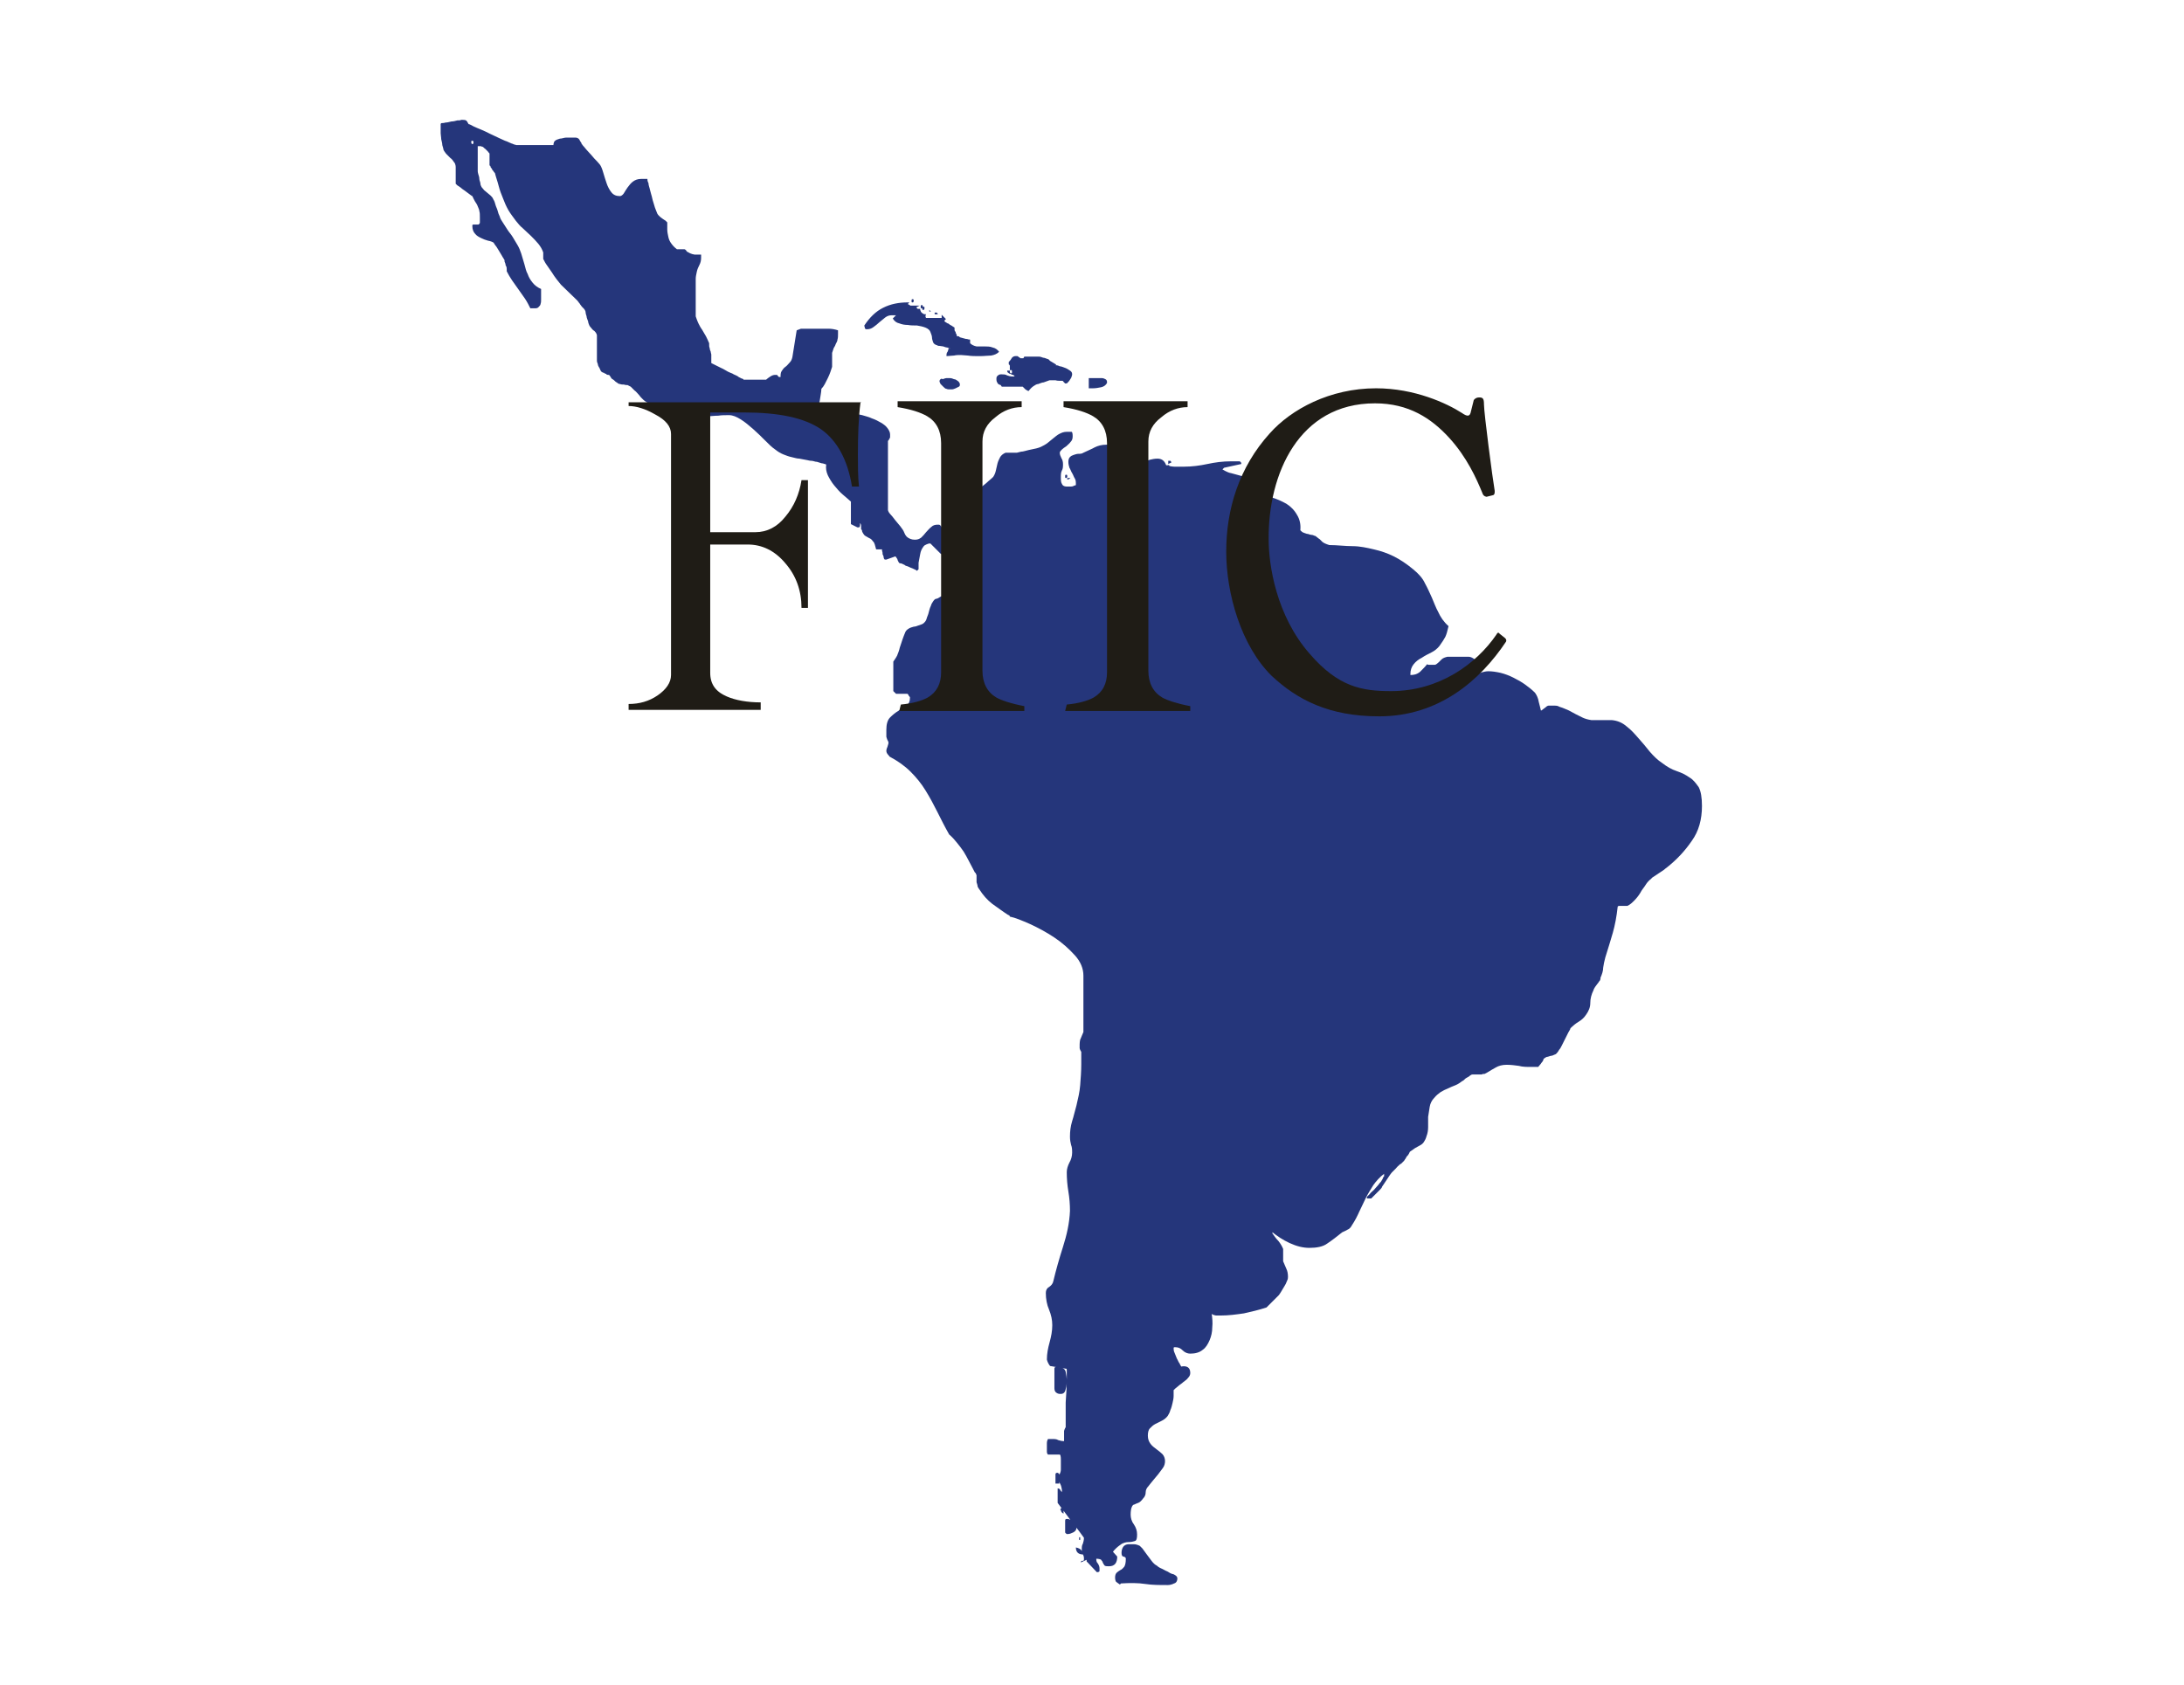 <svg width="105" height="81" viewBox="0 0 105 81" fill="none" xmlns="http://www.w3.org/2000/svg">
<g clip-path="url(#clip0_592_5475)">
<mask id="mask0_592_5475" style="mask-type:luminance" maskUnits="userSpaceOnUse" x="0" y="0" width="105" height="81">
<path d="M104.104 0.11H0.586V80.11H104.104V0.11Z" fill="white"/>
</mask>
<g mask="url(#mask0_592_5475)">
<path d="M51.958 75.127C51.958 75.127 51.984 75.024 52.035 75.05C52.087 75.05 52.113 75.05 52.113 74.972C52.113 74.895 52.113 74.818 52.061 74.74C52.035 74.663 52.009 74.585 52.009 74.508C52.009 74.405 52.009 74.301 52.061 74.224C52.087 74.146 52.113 74.043 52.113 73.94C52.113 73.94 52.035 73.837 51.906 73.656C51.777 73.475 51.622 73.295 51.467 73.088C51.312 72.882 51.106 72.598 50.848 72.262V71.565C50.848 71.565 50.951 71.565 50.977 71.642C51.003 71.72 51.054 71.72 51.054 71.746V71.642C51.054 71.642 51.028 71.436 50.977 71.358C50.925 71.281 50.899 71.178 50.899 71.075C50.899 70.997 50.899 70.92 50.951 70.868C50.977 70.816 51.003 70.739 51.003 70.661V70.558C51.003 70.558 51.003 70.326 51.003 70.171C51.003 70.016 50.977 69.939 50.951 69.939H50.383C50.383 69.939 50.331 69.887 50.331 69.81C50.331 69.732 50.331 69.655 50.331 69.603C50.331 69.551 50.331 69.474 50.331 69.397C50.331 69.293 50.357 69.242 50.383 69.19C50.383 69.19 50.435 69.19 50.486 69.19C50.538 69.19 50.564 69.19 50.59 69.19C50.693 69.19 50.796 69.19 50.873 69.242C50.951 69.267 51.054 69.293 51.157 69.293C51.157 69.19 51.157 69.138 51.157 69.087C51.157 69.035 51.157 68.984 51.157 68.932V68.803C51.157 68.803 51.183 68.7 51.235 68.622C51.235 68.183 51.235 67.796 51.235 67.435C51.261 67.073 51.287 66.686 51.287 66.247C51.287 66.195 51.287 66.092 51.287 65.963C51.287 65.963 51.287 65.912 51.287 65.86C51.287 65.808 51.261 65.808 51.235 65.808L50.486 65.679C50.486 65.679 50.383 65.576 50.331 65.369C50.331 65.085 50.383 64.827 50.461 64.543C50.538 64.259 50.59 64.001 50.59 63.717C50.59 63.459 50.538 63.227 50.435 62.969C50.331 62.736 50.28 62.452 50.28 62.168C50.28 62.039 50.331 61.936 50.435 61.884C50.538 61.807 50.615 61.73 50.641 61.6C50.77 61.058 50.925 60.516 51.106 59.948C51.287 59.38 51.416 58.812 51.441 58.219C51.441 57.909 51.416 57.599 51.364 57.289C51.312 56.98 51.287 56.67 51.287 56.36C51.287 56.205 51.338 56.05 51.416 55.895C51.493 55.766 51.545 55.586 51.545 55.431C51.545 55.302 51.545 55.173 51.493 55.044C51.467 54.94 51.441 54.811 51.441 54.656C51.441 54.398 51.467 54.166 51.545 53.908C51.622 53.675 51.674 53.417 51.751 53.159C51.829 52.823 51.906 52.514 51.932 52.178C51.958 51.843 51.984 51.507 51.984 51.171V51.068C51.984 51.068 51.984 50.939 51.984 50.887C51.984 50.836 51.984 50.758 51.984 50.707V50.578C51.984 50.578 51.906 50.449 51.906 50.397V50.216C51.906 50.216 51.906 50.01 51.958 49.932C51.984 49.855 52.035 49.752 52.087 49.622V46.912C52.087 46.576 51.958 46.241 51.674 45.931C51.39 45.621 51.08 45.337 50.693 45.079C50.306 44.821 49.918 44.614 49.531 44.434C49.118 44.253 48.808 44.124 48.55 44.072C48.55 44.021 48.499 43.995 48.473 43.995C48.189 43.814 47.956 43.633 47.698 43.453C47.466 43.272 47.26 43.04 47.079 42.756C47.053 42.73 47.027 42.678 47.001 42.627C47.001 42.575 46.975 42.498 46.95 42.42C46.95 42.343 46.95 42.291 46.95 42.214C46.95 42.162 46.95 42.11 46.95 42.084C46.924 42.007 46.898 41.955 46.872 41.955C46.769 41.749 46.666 41.568 46.588 41.413C46.511 41.258 46.408 41.078 46.33 40.949C46.227 40.794 46.124 40.665 46.02 40.536C45.917 40.407 45.788 40.252 45.633 40.123C45.427 39.761 45.246 39.4 45.065 39.038C44.885 38.677 44.704 38.341 44.497 38.006C44.291 37.67 44.058 37.386 43.775 37.102C43.49 36.818 43.155 36.586 42.768 36.379C42.768 36.379 42.716 36.302 42.664 36.25C42.613 36.173 42.613 36.121 42.613 36.096C42.613 36.096 42.613 36.018 42.664 35.915C42.69 35.812 42.716 35.76 42.716 35.734C42.716 35.708 42.716 35.657 42.664 35.579C42.639 35.502 42.613 35.45 42.613 35.424V35.373C42.613 35.373 42.613 35.321 42.613 35.295C42.613 35.269 42.613 35.218 42.613 35.166V35.089C42.613 34.831 42.664 34.624 42.794 34.495C42.923 34.366 43.052 34.263 43.181 34.185C43.31 34.108 43.465 34.03 43.568 33.927C43.697 33.85 43.749 33.721 43.749 33.54C43.749 33.54 43.749 33.514 43.723 33.488C43.723 33.488 43.671 33.437 43.671 33.411C43.671 33.385 43.62 33.359 43.62 33.359H43.078L42.948 33.23V31.81C42.948 31.81 43.078 31.63 43.129 31.526C43.181 31.397 43.232 31.268 43.258 31.139C43.31 31.01 43.336 30.881 43.387 30.752C43.439 30.623 43.465 30.52 43.516 30.416C43.542 30.339 43.594 30.287 43.671 30.235C43.749 30.184 43.826 30.158 43.929 30.132C44.033 30.132 44.11 30.081 44.213 30.055C44.291 30.029 44.368 30.003 44.42 29.951C44.471 29.9 44.523 29.848 44.549 29.745C44.575 29.642 44.626 29.564 44.652 29.435C44.678 29.332 44.704 29.229 44.755 29.125C44.781 29.022 44.833 28.971 44.859 28.919C44.91 28.841 44.962 28.79 45.014 28.79C45.065 28.79 45.143 28.738 45.22 28.687C45.53 28.558 45.736 28.377 45.84 28.145C45.943 27.912 45.969 27.628 45.969 27.293V27.086C45.969 27.086 45.969 26.983 45.969 26.957C45.969 26.931 45.969 26.88 45.969 26.88C45.917 26.776 45.865 26.673 45.84 26.57C45.84 26.492 45.814 26.389 45.814 26.286C45.814 26.183 45.814 26.053 45.814 25.95C45.814 25.847 45.814 25.744 45.814 25.615C45.814 25.615 45.814 25.537 45.788 25.46C45.788 25.382 45.762 25.331 45.762 25.305C45.762 25.279 45.762 25.253 45.762 25.253C45.762 25.253 45.762 25.227 45.762 25.202C45.762 25.098 45.814 24.969 45.891 24.814C45.969 24.685 46.02 24.556 46.046 24.427C46.046 24.427 46.046 24.35 46.046 24.272C46.046 24.195 46.072 24.117 46.098 24.066C46.098 24.014 46.098 23.988 46.149 23.962C46.149 23.962 46.175 23.937 46.201 23.911C46.201 23.911 46.253 23.911 46.279 23.937C46.304 23.937 46.33 23.962 46.356 23.962C46.382 23.962 46.408 23.988 46.433 23.988C46.433 23.988 46.511 23.937 46.64 23.833C46.769 23.73 46.924 23.627 47.079 23.498C47.234 23.369 47.389 23.265 47.518 23.136C47.647 23.033 47.724 22.956 47.75 22.93C47.802 22.852 47.853 22.749 47.879 22.62C47.905 22.517 47.931 22.388 47.956 22.285C47.982 22.181 48.034 22.078 48.086 21.975C48.137 21.897 48.215 21.82 48.344 21.768H48.886C48.886 21.768 48.989 21.742 49.092 21.717C49.196 21.717 49.325 21.665 49.454 21.639C49.583 21.613 49.686 21.587 49.815 21.562C49.918 21.536 49.996 21.51 50.047 21.484C50.151 21.433 50.254 21.381 50.357 21.304C50.461 21.226 50.538 21.149 50.641 21.071C50.744 20.994 50.822 20.916 50.925 20.865C51.028 20.813 51.132 20.762 51.287 20.762C51.416 20.762 51.493 20.762 51.519 20.762C51.545 20.762 51.571 20.839 51.571 20.968C51.571 21.097 51.545 21.174 51.467 21.252C51.416 21.329 51.338 21.381 51.261 21.459C51.183 21.51 51.106 21.562 51.054 21.613C51.003 21.665 50.951 21.717 50.951 21.768C50.951 21.846 50.977 21.923 51.028 22.026C51.08 22.104 51.106 22.207 51.106 22.31C51.106 22.414 51.106 22.543 51.054 22.62C51.003 22.723 51.003 22.827 51.003 22.956C51.003 23.085 51.003 23.188 51.054 23.265C51.08 23.343 51.157 23.395 51.287 23.395C51.287 23.395 51.364 23.395 51.467 23.395C51.571 23.395 51.622 23.369 51.648 23.343C51.7 23.343 51.725 23.343 51.725 23.291C51.725 23.188 51.725 23.085 51.674 23.007C51.622 22.93 51.596 22.827 51.545 22.749C51.493 22.672 51.467 22.569 51.416 22.491C51.39 22.414 51.364 22.31 51.364 22.207C51.364 22.104 51.39 22.026 51.441 21.975C51.493 21.923 51.545 21.897 51.622 21.872C51.7 21.846 51.777 21.82 51.855 21.82C51.932 21.82 52.009 21.82 52.087 21.768C52.293 21.665 52.5 21.587 52.629 21.51C52.784 21.433 52.965 21.381 53.197 21.381C53.378 21.381 53.558 21.433 53.687 21.51C53.816 21.587 53.946 21.665 54.075 21.768C54.204 21.872 54.333 21.949 54.462 22.026C54.591 22.104 54.746 22.155 54.926 22.155C55.056 22.155 55.185 22.155 55.288 22.104C55.391 22.078 55.52 22.052 55.649 22.052C55.856 22.052 55.985 22.155 56.062 22.362C56.217 22.414 56.372 22.439 56.475 22.439H56.914C57.301 22.439 57.689 22.388 58.05 22.31C58.411 22.233 58.773 22.181 59.186 22.181H59.599C59.599 22.181 59.651 22.207 59.676 22.259C59.676 22.259 59.676 22.285 59.676 22.31L58.85 22.491L58.773 22.569C58.773 22.569 59.005 22.723 59.186 22.749C59.367 22.801 59.573 22.852 59.754 22.904C59.934 22.956 60.115 23.059 60.244 23.136C60.399 23.24 60.451 23.369 60.451 23.575C60.451 23.653 60.425 23.73 60.373 23.808C60.606 23.808 60.838 23.808 61.122 23.911C61.38 23.988 61.612 24.092 61.845 24.221C62.051 24.35 62.232 24.53 62.361 24.763C62.49 24.969 62.542 25.227 62.516 25.486C62.516 25.511 62.568 25.537 62.619 25.589C62.671 25.615 62.748 25.64 62.826 25.666C62.903 25.666 62.981 25.718 63.058 25.718C63.136 25.718 63.187 25.77 63.239 25.77C63.316 25.821 63.394 25.899 63.445 25.924C63.497 25.976 63.523 26.002 63.574 26.053C63.6 26.079 63.652 26.105 63.703 26.131C63.755 26.157 63.833 26.183 63.91 26.208C64.297 26.208 64.659 26.26 65.02 26.26C65.381 26.26 65.717 26.337 66.053 26.415C66.388 26.492 66.698 26.596 67.008 26.75C67.317 26.905 67.627 27.112 67.937 27.37C68.195 27.577 68.402 27.809 68.505 28.041C68.634 28.274 68.737 28.506 68.841 28.738C68.944 28.971 69.021 29.203 69.15 29.435C69.254 29.668 69.409 29.9 69.641 30.106C69.589 30.339 69.538 30.52 69.486 30.623C69.434 30.726 69.331 30.881 69.202 31.062C69.099 31.191 68.97 31.294 68.815 31.371C68.66 31.449 68.505 31.526 68.35 31.63C68.195 31.707 68.066 31.81 67.963 31.939C67.86 32.068 67.808 32.223 67.808 32.404C67.808 32.404 67.808 32.43 67.808 32.456C67.963 32.456 68.118 32.43 68.273 32.301C68.402 32.172 68.531 32.042 68.608 31.939C68.608 31.939 68.66 31.965 68.686 31.965H68.97C68.97 31.965 69.021 31.965 69.047 31.939C69.047 31.939 69.099 31.913 69.176 31.836C69.228 31.784 69.279 31.733 69.305 31.707C69.383 31.63 69.486 31.604 69.589 31.578C69.692 31.578 69.796 31.578 69.925 31.578H70.131C70.131 31.578 70.235 31.578 70.338 31.578C70.415 31.578 70.519 31.578 70.596 31.578C70.674 31.578 70.751 31.604 70.828 31.655C70.906 31.681 70.932 31.759 70.932 31.81V32.378C70.932 32.378 71.138 32.378 71.241 32.327C71.345 32.301 71.448 32.275 71.551 32.275C71.732 32.275 71.913 32.301 72.145 32.352C72.351 32.404 72.558 32.481 72.764 32.585C72.971 32.688 73.152 32.791 73.332 32.92C73.513 33.049 73.668 33.178 73.797 33.307C73.874 33.411 73.952 33.566 73.978 33.746C74.029 33.927 74.055 34.056 74.081 34.159H74.107L74.313 34.005C74.365 33.953 74.417 33.927 74.468 33.927C74.52 33.927 74.597 33.927 74.726 33.927C74.855 33.927 74.933 33.953 74.959 33.979C75.139 34.03 75.294 34.108 75.423 34.159C75.527 34.211 75.656 34.288 75.759 34.34C75.862 34.392 75.966 34.443 76.069 34.495C76.172 34.547 76.327 34.598 76.508 34.624C76.533 34.624 76.611 34.624 76.688 34.624C76.766 34.624 76.869 34.624 76.998 34.624C77.101 34.624 77.205 34.624 77.308 34.624C77.385 34.624 77.463 34.624 77.489 34.624C77.772 34.65 78.005 34.753 78.211 34.934C78.418 35.089 78.599 35.295 78.779 35.502C78.96 35.708 79.141 35.915 79.321 36.147C79.502 36.354 79.709 36.56 79.915 36.689C80.147 36.87 80.38 36.999 80.612 37.076C80.844 37.154 81.051 37.257 81.232 37.386C81.412 37.489 81.541 37.67 81.671 37.851C81.774 38.057 81.825 38.341 81.825 38.754C81.825 39.4 81.671 39.968 81.335 40.432C80.999 40.923 80.612 41.336 80.122 41.723C80.122 41.723 80.044 41.775 79.993 41.826C79.915 41.878 79.838 41.93 79.76 41.981C79.683 42.033 79.605 42.084 79.528 42.136C79.451 42.188 79.399 42.214 79.399 42.239C79.296 42.317 79.192 42.42 79.115 42.549C79.037 42.678 78.934 42.782 78.857 42.936C78.779 43.065 78.676 43.194 78.573 43.298C78.469 43.401 78.366 43.504 78.237 43.556C78.237 43.556 78.211 43.556 78.16 43.556C78.108 43.556 78.056 43.556 78.031 43.556C78.005 43.556 77.953 43.556 77.902 43.556H77.85C77.85 43.556 77.772 43.556 77.772 43.608C77.721 44.072 77.643 44.485 77.54 44.847C77.437 45.208 77.308 45.621 77.179 46.034C77.127 46.215 77.101 46.37 77.076 46.525C77.076 46.679 77.024 46.834 76.946 47.015V47.067C76.946 47.067 76.921 47.17 76.895 47.17L76.843 47.247C76.843 47.247 76.74 47.377 76.688 47.454C76.637 47.531 76.611 47.583 76.611 47.609C76.508 47.815 76.456 48.022 76.456 48.228C76.456 48.435 76.379 48.616 76.249 48.796C76.146 48.951 76.017 49.054 75.888 49.132C75.759 49.209 75.63 49.313 75.501 49.442C75.501 49.493 75.449 49.545 75.398 49.648C75.346 49.752 75.294 49.855 75.243 49.958C75.191 50.061 75.139 50.164 75.088 50.268C75.036 50.371 75.01 50.423 74.959 50.474C74.907 50.578 74.855 50.629 74.804 50.681C74.752 50.707 74.675 50.732 74.623 50.758C74.572 50.758 74.494 50.784 74.417 50.81C74.339 50.81 74.287 50.861 74.21 50.913C74.21 50.913 74.21 50.965 74.158 51.042C74.107 51.094 74.081 51.145 74.081 51.145L73.952 51.3H73.9C73.9 51.3 73.797 51.3 73.771 51.3C73.745 51.3 73.72 51.3 73.694 51.3H73.616C73.41 51.3 73.203 51.3 73.023 51.249C72.842 51.223 72.635 51.197 72.429 51.197C72.222 51.197 72.042 51.249 71.913 51.326C71.784 51.404 71.629 51.481 71.474 51.584C71.474 51.584 71.422 51.61 71.371 51.636C71.319 51.636 71.267 51.636 71.241 51.662C71.241 51.662 71.19 51.662 71.138 51.662C71.087 51.662 71.035 51.662 70.983 51.662C70.932 51.662 70.88 51.662 70.828 51.662C70.777 51.662 70.751 51.662 70.725 51.688C70.725 51.688 70.699 51.688 70.648 51.739C70.622 51.765 70.57 51.791 70.519 51.817C70.467 51.843 70.441 51.868 70.389 51.92C70.364 51.946 70.338 51.971 70.312 51.971C70.209 52.049 70.106 52.126 69.977 52.178C69.847 52.23 69.718 52.281 69.615 52.333C69.486 52.385 69.383 52.436 69.254 52.514C69.15 52.591 69.047 52.669 68.944 52.798C68.841 52.901 68.763 53.056 68.737 53.211C68.712 53.365 68.686 53.52 68.66 53.701C68.66 53.856 68.66 54.037 68.66 54.192C68.66 54.346 68.634 54.501 68.582 54.63C68.557 54.734 68.505 54.837 68.453 54.914C68.402 54.992 68.324 55.044 68.273 55.069C68.195 55.121 68.118 55.147 68.04 55.198C67.963 55.25 67.885 55.302 67.782 55.379C67.782 55.379 67.756 55.431 67.731 55.482C67.705 55.534 67.679 55.56 67.627 55.611C67.602 55.663 67.576 55.715 67.55 55.74C67.524 55.792 67.498 55.818 67.498 55.818C67.498 55.818 67.447 55.87 67.369 55.947C67.266 55.999 67.24 56.05 67.24 56.05C67.214 56.05 67.163 56.128 67.085 56.205C67.008 56.283 66.956 56.334 66.93 56.36C66.93 56.36 66.879 56.412 66.827 56.489C66.775 56.567 66.724 56.644 66.672 56.721C66.621 56.799 66.569 56.876 66.517 56.954C66.466 57.031 66.44 57.057 66.44 57.083C66.414 57.135 66.362 57.186 66.311 57.238C66.259 57.289 66.207 57.341 66.13 57.419C66.078 57.47 66.001 57.547 65.924 57.625H65.717V57.547C65.717 57.547 65.794 57.47 65.846 57.419C65.898 57.341 65.975 57.289 66.053 57.212C66.13 57.135 66.182 57.057 66.259 56.98C66.311 56.902 66.362 56.85 66.388 56.825C66.388 56.825 66.44 56.747 66.466 56.696C66.492 56.618 66.517 56.567 66.543 56.567C66.543 56.567 66.543 56.567 66.543 56.541C66.543 56.541 66.543 56.515 66.543 56.489C66.543 56.463 66.543 56.438 66.543 56.438C66.337 56.592 66.156 56.799 66.027 56.98C65.898 57.186 65.769 57.393 65.665 57.599C65.562 57.806 65.459 58.038 65.356 58.245C65.252 58.477 65.149 58.683 64.994 58.916C64.943 59.019 64.865 59.096 64.788 59.122C64.71 59.174 64.633 59.2 64.529 59.251C64.271 59.458 64.039 59.639 63.807 59.793C63.6 59.948 63.29 60 62.955 60C62.645 60 62.335 59.922 62 59.768C61.664 59.613 61.406 59.432 61.174 59.251V59.303C61.251 59.406 61.328 59.535 61.458 59.664C61.561 59.793 61.638 59.922 61.69 60.052C61.69 60.052 61.69 60.103 61.69 60.181C61.69 60.232 61.69 60.31 61.69 60.361C61.69 60.439 61.69 60.49 61.69 60.542C61.69 60.594 61.69 60.645 61.69 60.645C61.742 60.774 61.793 60.878 61.845 61.007C61.896 61.11 61.922 61.239 61.922 61.394C61.922 61.446 61.922 61.497 61.871 61.6C61.845 61.678 61.793 61.781 61.742 61.859C61.69 61.936 61.638 62.039 61.587 62.117C61.535 62.194 61.509 62.246 61.483 62.272L60.89 62.865C60.502 62.994 60.141 63.072 59.805 63.149C59.444 63.201 59.083 63.253 58.67 63.253H58.463C58.463 63.253 58.308 63.227 58.257 63.175C58.282 63.382 58.308 63.588 58.282 63.821C58.282 64.053 58.231 64.259 58.153 64.44C58.076 64.621 57.973 64.802 57.818 64.905C57.663 65.034 57.456 65.085 57.224 65.085C57.095 65.085 56.966 65.034 56.862 64.931C56.759 64.827 56.656 64.776 56.501 64.776H56.475C56.424 64.776 56.424 64.802 56.424 64.827C56.424 64.879 56.424 64.956 56.475 65.06C56.501 65.137 56.553 65.24 56.579 65.318C56.63 65.395 56.656 65.499 56.708 65.55C56.733 65.628 56.785 65.679 56.785 65.705C57.069 65.653 57.224 65.757 57.224 66.015C57.224 66.092 57.198 66.17 57.121 66.247C57.069 66.325 56.992 66.376 56.888 66.454C56.811 66.531 56.708 66.583 56.63 66.66C56.553 66.712 56.475 66.789 56.424 66.841C56.424 66.918 56.424 67.022 56.424 67.125C56.424 67.228 56.398 67.357 56.372 67.46C56.346 67.564 56.32 67.693 56.269 67.796C56.243 67.899 56.191 68.002 56.14 68.08C56.062 68.183 55.959 68.261 55.856 68.312C55.752 68.364 55.649 68.416 55.546 68.467C55.443 68.519 55.365 68.596 55.288 68.674C55.21 68.751 55.185 68.88 55.185 69.035C55.185 69.19 55.236 69.319 55.314 69.422C55.391 69.526 55.494 69.603 55.598 69.68C55.701 69.758 55.804 69.835 55.882 69.913C55.959 69.99 56.011 70.119 56.011 70.248C56.011 70.352 55.985 70.481 55.907 70.584C55.83 70.687 55.752 70.79 55.675 70.894C55.598 70.997 55.494 71.1 55.417 71.204C55.34 71.307 55.262 71.384 55.21 71.462C55.133 71.539 55.081 71.642 55.081 71.746C55.081 71.849 55.056 71.952 54.952 72.055C54.875 72.159 54.797 72.236 54.72 72.262C54.642 72.288 54.591 72.314 54.539 72.339C54.488 72.339 54.436 72.391 54.41 72.469C54.384 72.52 54.358 72.649 54.358 72.83C54.358 72.985 54.41 73.165 54.513 73.295C54.617 73.449 54.668 73.604 54.668 73.785C54.668 73.966 54.642 74.069 54.565 74.095C54.488 74.121 54.384 74.146 54.255 74.146C54.152 74.146 53.997 74.172 53.868 74.275C53.713 74.379 53.584 74.508 53.507 74.611L53.713 74.843C53.713 75.153 53.584 75.308 53.326 75.308C53.197 75.308 53.119 75.308 53.094 75.257C53.068 75.231 53.042 75.179 53.016 75.127C53.016 75.076 52.965 75.05 52.939 74.998C52.913 74.972 52.81 74.947 52.706 74.947C52.706 75.024 52.706 75.102 52.784 75.179C52.835 75.257 52.861 75.334 52.861 75.411C52.861 75.463 52.861 75.515 52.861 75.54C52.861 75.566 52.81 75.592 52.758 75.592H52.732L52.242 75.076C52.242 75.076 52.242 75.05 52.242 74.998M50.925 65.757C51.106 65.757 51.209 65.834 51.235 65.963C51.261 66.092 51.287 66.247 51.287 66.376C51.287 66.479 51.287 66.634 51.235 66.789C51.209 66.944 51.132 67.022 51.003 67.022C50.925 67.022 50.873 67.022 50.796 66.97C50.744 66.944 50.693 66.867 50.693 66.763V65.808C50.693 65.808 50.693 65.731 50.744 65.731H50.899L50.925 65.757ZM50.848 70.816C50.848 70.816 50.925 70.842 50.925 70.894V71.126C50.925 71.126 50.925 71.229 50.925 71.255C50.925 71.281 50.925 71.333 50.925 71.333H50.744V71.126C50.744 71.126 50.744 71.023 50.744 70.997C50.744 70.945 50.744 70.92 50.744 70.894C50.744 70.842 50.77 70.816 50.822 70.816M50.977 72.597C50.977 72.597 50.977 72.52 51.028 72.52H51.132V72.778C51.132 72.778 51.003 72.727 51.003 72.597M51.364 73.036C51.364 73.036 51.519 73.088 51.622 73.191C51.7 73.294 51.751 73.398 51.751 73.475C51.751 73.553 51.7 73.63 51.596 73.682C51.493 73.733 51.416 73.759 51.338 73.759H51.287C51.287 73.759 51.209 73.708 51.209 73.682V73.114C51.209 73.114 51.209 73.036 51.261 73.036H51.364ZM51.725 74.405C51.725 74.405 51.88 74.43 51.958 74.508C52.035 74.585 52.061 74.663 52.061 74.74C51.855 74.74 51.725 74.637 51.725 74.405ZM51.88 73.914H51.932V74.043H51.88V73.914ZM53.842 76.186C53.842 76.186 53.687 76.082 53.661 76.057C53.636 76.031 53.61 75.954 53.61 75.85C53.61 75.747 53.636 75.669 53.687 75.618C53.739 75.566 53.791 75.54 53.868 75.489C53.946 75.463 53.997 75.385 54.049 75.334C54.1 75.257 54.126 75.127 54.126 74.947C54.126 74.895 54.1 74.869 54.023 74.843C53.946 74.843 53.92 74.766 53.92 74.663C53.92 74.559 53.946 74.456 53.997 74.379C54.049 74.301 54.152 74.25 54.255 74.25C54.358 74.25 54.436 74.25 54.513 74.25C54.591 74.25 54.694 74.275 54.797 74.327C54.797 74.327 54.849 74.379 54.926 74.456C54.978 74.534 55.056 74.637 55.133 74.74C55.21 74.843 55.288 74.947 55.365 75.05C55.443 75.153 55.52 75.231 55.623 75.282C55.675 75.334 55.752 75.385 55.882 75.437C56.011 75.515 56.088 75.54 56.14 75.566C56.217 75.618 56.295 75.669 56.424 75.695C56.527 75.747 56.604 75.799 56.604 75.902C56.604 76.005 56.553 76.108 56.45 76.134C56.346 76.186 56.243 76.212 56.14 76.212C55.752 76.212 55.391 76.212 55.056 76.16C54.72 76.108 54.333 76.108 53.894 76.134M70.751 32.507C70.751 32.507 70.674 32.507 70.596 32.559C70.519 32.585 70.441 32.611 70.338 32.662C70.26 32.714 70.183 32.765 70.106 32.817C70.028 32.869 70.002 32.92 70.002 32.972C70.157 32.972 70.312 32.92 70.441 32.843C70.57 32.765 70.699 32.636 70.802 32.507H70.751Z" fill="#25367B"/>
<path d="M45.375 26.983V26.905C45.375 26.905 45.375 26.905 45.375 26.854C45.375 26.854 45.375 26.802 45.375 26.776V26.724V26.699C45.375 26.699 45.349 26.699 45.297 26.647C45.246 26.647 45.22 26.621 45.22 26.621L44.73 26.131H44.678C44.678 26.131 44.446 26.182 44.394 26.286C44.316 26.389 44.265 26.492 44.239 26.647C44.213 26.776 44.187 26.905 44.162 27.06C44.162 27.189 44.162 27.293 44.162 27.37L44.084 27.447C44.084 27.447 44.032 27.396 43.955 27.37C43.903 27.344 43.852 27.318 43.774 27.293C43.723 27.267 43.671 27.241 43.594 27.215C43.542 27.215 43.49 27.163 43.49 27.163C43.387 27.112 43.336 27.086 43.284 27.086C43.232 27.086 43.206 27.034 43.206 27.034C43.206 27.034 43.181 26.983 43.155 26.931C43.155 26.879 43.103 26.828 43.051 26.75L42.613 26.905H42.535C42.535 26.905 42.484 26.854 42.484 26.802C42.484 26.75 42.458 26.699 42.432 26.647C42.432 26.596 42.432 26.544 42.406 26.492C42.406 26.441 42.406 26.415 42.406 26.415H42.122C42.071 26.234 42.045 26.079 41.967 26.027C41.916 25.95 41.864 25.898 41.787 25.873C41.735 25.847 41.657 25.795 41.606 25.769C41.554 25.744 41.503 25.666 41.451 25.563C41.451 25.511 41.425 25.46 41.399 25.434C41.399 25.408 41.399 25.356 41.399 25.331C41.399 25.305 41.399 25.279 41.399 25.253C41.399 25.227 41.374 25.176 41.348 25.15C41.348 25.15 41.348 25.201 41.348 25.253C41.348 25.305 41.322 25.356 41.296 25.356H41.219C41.219 25.356 41.064 25.279 40.909 25.201V24.117C40.909 24.117 40.677 23.911 40.522 23.782C40.367 23.653 40.238 23.498 40.109 23.343C39.98 23.188 39.876 23.007 39.799 22.852C39.721 22.672 39.696 22.517 39.721 22.336C39.721 22.336 39.67 22.31 39.566 22.284C39.489 22.284 39.386 22.233 39.283 22.207C39.179 22.207 39.102 22.155 38.999 22.155C38.921 22.155 38.844 22.13 38.844 22.13C38.689 22.104 38.56 22.078 38.431 22.052C38.302 22.052 38.172 22 38.044 21.975C37.914 21.949 37.785 21.897 37.656 21.846C37.527 21.794 37.398 21.716 37.269 21.613C37.114 21.51 36.959 21.355 36.779 21.174C36.598 20.994 36.417 20.813 36.211 20.632C36.004 20.451 35.823 20.297 35.617 20.168C35.41 20.038 35.23 19.961 35.049 19.961C34.868 19.961 34.688 19.961 34.533 19.987C34.352 19.987 34.197 20.013 34.016 20.013H33.474C33.474 20.013 33.371 19.961 33.319 19.935C33.268 19.909 33.242 19.858 33.19 19.832C33.139 19.806 33.087 19.755 33.061 19.729C33.01 19.703 32.958 19.677 32.906 19.677C32.88 19.677 32.829 19.677 32.726 19.677C32.648 19.677 32.545 19.677 32.468 19.677C32.364 19.677 32.287 19.677 32.209 19.677C32.132 19.677 32.08 19.677 32.054 19.677C31.874 19.651 31.719 19.625 31.59 19.574C31.461 19.548 31.332 19.471 31.177 19.393C31.099 19.341 30.996 19.29 30.919 19.212C30.841 19.135 30.764 19.058 30.712 18.98C30.635 18.903 30.583 18.825 30.506 18.774C30.428 18.696 30.377 18.645 30.325 18.593C30.273 18.567 30.222 18.541 30.17 18.515C30.118 18.515 30.067 18.515 29.989 18.49C29.938 18.49 29.86 18.49 29.808 18.464C29.757 18.464 29.705 18.438 29.654 18.386C29.654 18.386 29.628 18.386 29.576 18.335C29.55 18.309 29.499 18.257 29.447 18.232C29.395 18.206 29.37 18.154 29.344 18.102C29.318 18.077 29.292 18.051 29.292 18.025C29.292 18.025 29.292 18.025 29.241 18.025C29.215 18.025 29.163 18.025 29.137 17.973C29.086 17.973 29.06 17.948 29.034 17.922C29.008 17.922 28.983 17.922 28.957 17.896C28.931 17.896 28.879 17.844 28.853 17.767C28.828 17.689 28.776 17.638 28.75 17.56C28.75 17.483 28.698 17.431 28.698 17.354C28.698 17.302 28.698 17.25 28.698 17.25C28.698 17.199 28.698 17.121 28.698 17.018C28.698 16.915 28.698 16.786 28.698 16.683C28.698 16.553 28.698 16.45 28.698 16.347C28.698 16.244 28.698 16.166 28.698 16.115C28.673 16.011 28.621 15.96 28.569 15.908C28.518 15.882 28.466 15.831 28.389 15.727C28.337 15.676 28.311 15.598 28.285 15.521C28.285 15.444 28.234 15.366 28.208 15.263C28.208 15.185 28.156 15.108 28.156 15.03C28.156 14.953 28.105 14.876 28.053 14.824C28.053 14.824 28.002 14.772 27.976 14.746C27.95 14.721 27.924 14.669 27.898 14.643C27.872 14.592 27.847 14.566 27.821 14.54C27.821 14.514 27.769 14.488 27.769 14.463L26.969 13.688C26.969 13.688 26.84 13.533 26.762 13.43C26.685 13.327 26.608 13.223 26.53 13.094C26.453 12.991 26.375 12.862 26.298 12.759C26.22 12.655 26.169 12.552 26.117 12.449C26.117 12.449 26.117 12.449 26.117 12.397C26.117 12.371 26.117 12.346 26.117 12.294C26.117 12.268 26.117 12.217 26.117 12.191C26.117 12.165 26.117 12.139 26.117 12.139C26.065 11.984 25.988 11.855 25.885 11.726C25.781 11.597 25.652 11.468 25.523 11.339C25.394 11.21 25.265 11.107 25.136 10.977C25.007 10.874 24.904 10.745 24.8 10.616C24.671 10.435 24.542 10.28 24.439 10.1C24.336 9.919 24.258 9.738 24.181 9.532C24.104 9.351 24.026 9.145 23.974 8.938C23.923 8.732 23.845 8.525 23.794 8.319C23.794 8.319 23.794 8.319 23.742 8.267C23.742 8.241 23.69 8.19 23.665 8.164C23.665 8.112 23.613 8.086 23.587 8.035C23.587 7.983 23.561 7.957 23.535 7.957C23.535 7.957 23.535 7.906 23.535 7.854C23.535 7.802 23.535 7.751 23.535 7.673C23.535 7.596 23.535 7.544 23.535 7.493C23.535 7.441 23.535 7.389 23.535 7.389C23.535 7.363 23.484 7.338 23.458 7.286C23.407 7.234 23.381 7.209 23.329 7.157C23.277 7.131 23.252 7.079 23.2 7.054C23.148 7.054 23.122 7.028 23.122 7.028H22.968C22.968 7.028 22.968 7.157 22.968 7.26C22.968 7.363 22.968 7.493 22.968 7.622C22.968 7.751 22.968 7.88 22.968 7.983C22.968 8.086 22.968 8.19 22.968 8.215C22.968 8.241 22.968 8.293 22.993 8.37C23.019 8.448 23.045 8.525 23.045 8.603C23.045 8.68 23.097 8.757 23.097 8.835C23.097 8.912 23.148 8.964 23.148 8.99C23.2 9.041 23.226 9.093 23.277 9.145C23.329 9.196 23.381 9.222 23.432 9.274C23.484 9.325 23.535 9.351 23.587 9.403C23.639 9.454 23.69 9.506 23.716 9.584C23.768 9.661 23.794 9.738 23.82 9.842C23.845 9.945 23.897 10.022 23.923 10.126C23.949 10.229 23.974 10.306 24.026 10.41C24.052 10.513 24.104 10.59 24.155 10.668C24.233 10.797 24.31 10.9 24.387 11.029C24.465 11.158 24.568 11.261 24.646 11.391C24.723 11.52 24.8 11.649 24.878 11.778C24.955 11.907 25.007 12.036 25.059 12.191C25.11 12.371 25.162 12.526 25.213 12.707C25.265 12.888 25.291 13.043 25.368 13.172C25.42 13.327 25.497 13.456 25.601 13.585C25.704 13.714 25.833 13.817 26.014 13.895C26.014 13.895 26.014 13.92 26.014 13.946C26.014 13.972 26.014 13.998 26.014 14.05V14.204C26.014 14.204 26.014 14.333 26.014 14.411C26.014 14.488 26.014 14.54 25.988 14.617C25.988 14.669 25.936 14.721 25.885 14.772C25.833 14.824 25.781 14.824 25.678 14.824C25.678 14.824 25.627 14.824 25.601 14.824C25.549 14.824 25.523 14.824 25.497 14.824C25.42 14.669 25.343 14.514 25.239 14.359C25.136 14.204 25.033 14.075 24.93 13.92C24.826 13.765 24.723 13.636 24.62 13.482C24.517 13.327 24.439 13.198 24.362 13.043C24.362 13.043 24.362 12.991 24.362 12.939C24.362 12.888 24.362 12.836 24.31 12.759C24.31 12.707 24.284 12.63 24.258 12.578C24.258 12.526 24.258 12.475 24.233 12.475C24.233 12.449 24.181 12.397 24.129 12.294C24.078 12.217 24.026 12.113 23.974 12.036C23.923 11.959 23.871 11.855 23.82 11.804C23.768 11.726 23.742 11.7 23.742 11.675C23.665 11.623 23.587 11.597 23.458 11.571C23.355 11.545 23.226 11.494 23.122 11.442C23.019 11.391 22.916 11.339 22.838 11.236C22.761 11.158 22.709 11.029 22.709 10.874C22.709 10.823 22.709 10.797 22.761 10.797C22.787 10.797 22.838 10.797 22.864 10.797C22.916 10.797 22.942 10.797 22.993 10.797C23.019 10.797 23.045 10.771 23.071 10.719C23.071 10.719 23.071 10.642 23.071 10.59C23.071 10.539 23.071 10.487 23.071 10.461C23.071 10.332 23.071 10.229 23.045 10.152C23.045 10.074 22.993 9.997 22.968 9.919C22.942 9.842 22.89 9.764 22.838 9.687C22.787 9.609 22.761 9.532 22.709 9.429C22.684 9.429 22.632 9.377 22.555 9.325C22.477 9.274 22.425 9.222 22.348 9.17C22.271 9.119 22.193 9.067 22.142 9.016C22.064 8.964 22.038 8.938 21.987 8.912C21.987 8.912 21.961 8.887 21.909 8.835V8.035C21.909 8.035 21.909 7.88 21.832 7.802C21.78 7.725 21.729 7.647 21.651 7.596C21.574 7.518 21.522 7.467 21.445 7.389C21.393 7.312 21.341 7.26 21.316 7.183C21.316 7.131 21.29 7.079 21.264 6.976C21.264 6.899 21.238 6.796 21.212 6.692C21.212 6.589 21.186 6.486 21.186 6.408C21.186 6.305 21.186 6.228 21.186 6.176C21.186 6.176 21.186 6.176 21.186 6.124C21.186 6.099 21.186 6.073 21.186 6.047C21.186 6.021 21.186 5.995 21.186 5.969C21.186 5.944 21.212 5.918 21.238 5.918C21.264 5.918 21.341 5.918 21.419 5.892C21.496 5.892 21.599 5.866 21.703 5.84C21.806 5.84 21.883 5.815 21.987 5.789C22.064 5.789 22.142 5.789 22.167 5.763H22.245C22.245 5.763 22.374 5.763 22.4 5.789C22.425 5.789 22.477 5.866 22.529 5.969C22.58 5.969 22.658 6.021 22.761 6.073C22.864 6.124 22.993 6.176 23.122 6.228C23.252 6.279 23.407 6.357 23.561 6.434C23.716 6.512 23.845 6.563 24 6.641C24.129 6.692 24.258 6.77 24.362 6.796C24.465 6.847 24.542 6.873 24.594 6.899C24.62 6.899 24.671 6.925 24.723 6.95C24.775 6.95 24.8 6.976 24.826 6.976H26.608C26.608 6.976 26.608 6.821 26.685 6.77C26.737 6.718 26.84 6.692 26.917 6.666C27.02 6.666 27.124 6.615 27.227 6.615C27.33 6.615 27.434 6.615 27.511 6.615H27.64C27.64 6.615 27.743 6.615 27.769 6.641C27.795 6.641 27.847 6.692 27.872 6.744C27.872 6.77 27.924 6.821 27.95 6.873C27.95 6.925 28.002 6.95 28.027 7.002C28.027 7.002 28.105 7.079 28.182 7.183C28.26 7.26 28.337 7.363 28.44 7.467C28.518 7.57 28.621 7.673 28.698 7.751C28.776 7.828 28.828 7.906 28.853 7.931C28.905 8.009 28.957 8.138 29.008 8.319C29.06 8.499 29.111 8.654 29.163 8.809C29.215 8.964 29.292 9.119 29.395 9.248C29.499 9.377 29.628 9.429 29.808 9.429C29.86 9.429 29.938 9.377 29.989 9.3C30.041 9.222 30.093 9.119 30.17 9.016C30.247 8.912 30.325 8.809 30.428 8.732C30.531 8.654 30.66 8.603 30.815 8.603C30.841 8.603 30.893 8.603 30.97 8.603C31.048 8.603 31.073 8.603 31.125 8.603C31.125 8.654 31.125 8.706 31.177 8.809C31.177 8.912 31.228 9.016 31.254 9.145C31.28 9.274 31.332 9.403 31.357 9.532C31.383 9.661 31.435 9.79 31.461 9.893C31.486 9.997 31.538 10.1 31.564 10.177C31.59 10.255 31.616 10.306 31.641 10.332C31.641 10.332 31.693 10.384 31.745 10.435C31.822 10.487 31.874 10.539 31.925 10.565C31.977 10.59 32.003 10.616 32.029 10.642C32.029 10.642 32.054 10.668 32.08 10.694C32.08 10.797 32.08 10.926 32.08 11.029C32.08 11.158 32.106 11.261 32.132 11.391C32.158 11.52 32.209 11.623 32.287 11.726C32.364 11.829 32.442 11.907 32.545 11.984C32.545 11.984 32.545 11.984 32.596 11.984C32.622 11.984 32.674 11.984 32.7 11.984C32.751 11.984 32.777 11.984 32.829 11.984C32.855 11.984 32.88 11.984 32.906 11.984C32.906 11.984 32.932 11.984 32.984 12.036C33.01 12.088 33.035 12.113 33.061 12.113C33.139 12.165 33.242 12.217 33.397 12.242C33.526 12.242 33.629 12.242 33.707 12.242C33.707 12.242 33.707 12.268 33.707 12.32C33.707 12.346 33.707 12.371 33.707 12.397C33.707 12.526 33.681 12.63 33.629 12.733C33.578 12.836 33.526 12.939 33.5 13.069C33.474 13.198 33.448 13.301 33.448 13.404C33.448 13.507 33.448 13.611 33.448 13.688C33.448 13.791 33.448 13.895 33.448 13.998C33.448 14.101 33.448 14.23 33.448 14.385V14.54C33.448 14.54 33.448 14.695 33.448 14.798C33.448 14.876 33.448 14.979 33.448 15.056V15.211C33.448 15.211 33.526 15.444 33.578 15.547C33.629 15.65 33.681 15.753 33.758 15.857C33.81 15.96 33.887 16.063 33.939 16.166C33.99 16.27 34.042 16.373 34.094 16.502C34.094 16.502 34.094 16.553 34.094 16.579C34.094 16.631 34.094 16.683 34.12 16.734C34.12 16.786 34.145 16.863 34.171 16.915C34.171 16.967 34.197 17.018 34.197 17.044C34.197 17.044 34.197 17.07 34.197 17.121C34.197 17.173 34.197 17.199 34.197 17.25C34.197 17.302 34.197 17.354 34.197 17.38C34.197 17.431 34.197 17.457 34.197 17.457C34.404 17.56 34.559 17.638 34.662 17.689C34.791 17.741 34.894 17.818 34.997 17.87C35.101 17.922 35.178 17.948 35.178 17.948C35.204 17.948 35.255 17.999 35.333 18.025C35.385 18.051 35.462 18.077 35.514 18.128C35.565 18.154 35.617 18.18 35.669 18.206C35.72 18.206 35.746 18.232 35.746 18.257H35.953C35.953 18.257 36.056 18.257 36.133 18.257C36.211 18.257 36.288 18.257 36.391 18.257C36.469 18.257 36.572 18.257 36.65 18.257C36.727 18.257 36.779 18.257 36.83 18.257C36.882 18.206 36.959 18.154 37.037 18.102C37.114 18.051 37.192 18.025 37.269 18.025C37.295 18.025 37.321 18.025 37.346 18.025C37.372 18.025 37.372 18.051 37.398 18.077C37.398 18.077 37.424 18.102 37.45 18.128C37.45 18.128 37.501 18.128 37.527 18.128C37.527 18.025 37.527 17.922 37.579 17.844C37.63 17.767 37.682 17.689 37.76 17.638C37.837 17.586 37.889 17.509 37.966 17.431C38.043 17.354 38.069 17.276 38.095 17.173L38.302 15.882L38.508 15.805C38.508 15.805 38.534 15.805 38.586 15.805C38.637 15.805 38.689 15.805 38.74 15.805C38.792 15.805 38.87 15.805 38.921 15.805C38.973 15.805 39.024 15.805 39.05 15.805H39.334C39.489 15.805 39.644 15.805 39.825 15.805C39.98 15.805 40.134 15.831 40.289 15.882C40.289 15.882 40.289 15.934 40.289 15.96C40.289 16.011 40.289 16.037 40.289 16.063C40.289 16.166 40.289 16.244 40.264 16.321C40.264 16.399 40.212 16.476 40.186 16.528C40.16 16.605 40.134 16.657 40.083 16.734C40.057 16.812 40.031 16.889 40.005 16.967C40.005 16.967 40.005 17.018 40.005 17.096C40.005 17.173 40.005 17.225 40.005 17.302C40.005 17.38 40.005 17.431 40.005 17.509C40.005 17.586 40.005 17.612 40.005 17.638C39.954 17.793 39.902 17.973 39.799 18.18C39.696 18.386 39.618 18.567 39.489 18.696C39.489 18.851 39.437 19.058 39.412 19.264C39.36 19.471 39.334 19.677 39.334 19.858C39.334 19.935 39.334 19.987 39.386 20.064C39.437 20.142 39.489 20.168 39.566 20.168C39.644 20.168 39.721 20.168 39.825 20.116C39.928 20.09 40.031 20.038 40.109 20.013C40.212 19.961 40.315 19.935 40.418 19.909C40.522 19.884 40.625 19.858 40.702 19.858C40.78 19.858 40.883 19.858 41.012 19.884C41.141 19.884 41.296 19.935 41.451 19.961C41.606 20.013 41.761 20.038 41.916 20.116C42.071 20.168 42.225 20.245 42.355 20.323C42.484 20.4 42.587 20.477 42.664 20.581C42.742 20.684 42.793 20.787 42.793 20.89C42.793 20.942 42.793 20.994 42.793 21.02C42.793 21.045 42.768 21.097 42.742 21.123C42.742 21.148 42.716 21.174 42.69 21.2C42.69 21.226 42.69 21.252 42.69 21.303V24.53C42.69 24.53 42.716 24.634 42.793 24.711C42.871 24.788 42.948 24.892 43.026 24.995C43.103 25.098 43.206 25.201 43.284 25.305C43.361 25.408 43.439 25.511 43.465 25.589C43.516 25.718 43.568 25.795 43.645 25.847C43.723 25.898 43.826 25.95 43.981 25.95C44.11 25.95 44.187 25.924 44.291 25.847C44.368 25.769 44.446 25.692 44.523 25.589C44.6 25.511 44.678 25.408 44.781 25.331C44.859 25.253 44.962 25.227 45.091 25.227C45.142 25.227 45.194 25.227 45.22 25.279C45.246 25.305 45.272 25.331 45.297 25.382C45.297 25.434 45.349 25.46 45.375 25.511C45.375 25.563 45.426 25.589 45.478 25.614C45.478 25.614 45.53 25.64 45.581 25.666C45.633 25.666 45.685 25.692 45.736 25.692C45.788 25.692 45.84 25.692 45.891 25.718C45.943 25.718 45.969 25.718 45.994 25.718C45.994 25.795 45.994 25.873 46.046 25.95C46.046 26.027 46.098 26.131 46.123 26.208C46.149 26.286 46.175 26.389 46.201 26.466C46.201 26.544 46.227 26.621 46.201 26.699C46.201 26.802 46.175 26.879 46.149 26.931C46.123 26.983 46.072 26.983 46.046 27.009C46.02 27.009 45.969 27.009 45.943 27.034C45.917 27.034 45.865 27.086 45.865 27.138C45.865 27.189 45.84 27.215 45.84 27.267C45.84 27.318 45.84 27.344 45.84 27.396C45.84 27.422 45.84 27.473 45.788 27.499C45.788 27.525 45.736 27.551 45.685 27.576C45.607 27.551 45.581 27.499 45.556 27.422C45.556 27.344 45.556 27.267 45.556 27.189V27.06C45.556 27.06 45.556 27.009 45.556 26.957M22.658 6.847C22.658 6.847 22.658 6.925 22.709 6.925C22.735 6.925 22.761 6.925 22.761 6.847C22.761 6.796 22.761 6.77 22.709 6.77C22.658 6.77 22.658 6.77 22.658 6.847ZM45.659 16.786V16.734C45.659 16.734 45.607 16.734 45.53 16.708C45.478 16.708 45.426 16.683 45.349 16.657C45.297 16.657 45.22 16.631 45.168 16.631C45.117 16.631 45.091 16.631 45.065 16.605C44.962 16.579 44.884 16.528 44.859 16.45C44.833 16.373 44.807 16.295 44.807 16.218C44.807 16.14 44.755 16.037 44.73 15.96C44.704 15.882 44.626 15.805 44.497 15.753C44.368 15.702 44.239 15.676 44.084 15.65C43.929 15.65 43.774 15.65 43.645 15.624C43.49 15.624 43.361 15.598 43.232 15.547C43.103 15.521 43 15.444 42.922 15.314L43.077 15.159C43.077 15.159 43.026 15.159 42.974 15.159C42.922 15.159 42.897 15.159 42.871 15.159C42.768 15.159 42.664 15.185 42.561 15.263C42.458 15.34 42.38 15.418 42.277 15.495C42.2 15.573 42.096 15.65 41.993 15.727C41.89 15.805 41.787 15.831 41.683 15.831C41.632 15.831 41.606 15.831 41.58 15.779C41.58 15.727 41.554 15.702 41.554 15.65C41.812 15.263 42.096 14.979 42.458 14.798C42.819 14.617 43.206 14.54 43.645 14.54H43.723L43.645 14.617C43.645 14.617 43.723 14.669 43.774 14.695C43.826 14.695 43.878 14.695 43.955 14.695C44.007 14.695 44.058 14.695 44.11 14.695C44.162 14.695 44.187 14.695 44.213 14.695L44.058 14.772C44.058 14.772 44.084 14.85 44.136 14.85C44.187 14.85 44.213 14.85 44.239 14.85C44.239 14.876 44.239 14.927 44.265 14.953C44.265 15.005 44.316 15.03 44.342 15.056C44.368 15.082 44.42 15.108 44.446 15.108C44.471 15.108 44.523 15.108 44.549 15.108C44.549 15.108 44.549 15.108 44.523 15.108C44.523 15.108 44.523 15.134 44.497 15.159V15.185C44.497 15.185 44.497 15.185 44.497 15.237C44.497 15.237 44.497 15.237 44.523 15.289H44.549H45.272V15.134L45.478 15.34L45.401 15.418C45.401 15.418 45.426 15.495 45.478 15.495C45.478 15.495 45.504 15.521 45.556 15.547C45.607 15.547 45.633 15.598 45.685 15.624C45.736 15.65 45.788 15.676 45.814 15.702C45.865 15.727 45.891 15.753 45.891 15.753C45.891 15.753 45.891 15.779 45.891 15.831C45.891 15.882 45.891 15.908 45.943 15.96C45.943 16.011 45.969 16.063 45.994 16.089C45.994 16.14 45.994 16.166 46.02 16.166C46.02 16.166 46.02 16.166 46.072 16.166C46.098 16.166 46.123 16.192 46.149 16.218L46.433 16.295C46.433 16.295 46.511 16.295 46.562 16.321C46.614 16.321 46.64 16.321 46.64 16.347C46.64 16.347 46.64 16.373 46.64 16.424C46.64 16.476 46.64 16.502 46.64 16.502C46.717 16.579 46.821 16.631 46.95 16.657C47.079 16.657 47.208 16.657 47.337 16.657C47.466 16.657 47.595 16.657 47.724 16.708C47.853 16.734 47.956 16.812 48.034 16.915C47.931 17.018 47.801 17.07 47.647 17.096C47.492 17.096 47.337 17.121 47.182 17.121H46.898C46.898 17.121 46.666 17.121 46.536 17.096C46.433 17.096 46.304 17.07 46.201 17.07C46.098 17.07 45.969 17.07 45.865 17.096C45.762 17.096 45.633 17.121 45.504 17.121C45.504 17.044 45.504 16.967 45.556 16.915C45.581 16.863 45.607 16.786 45.607 16.708C45.607 16.708 45.607 16.683 45.607 16.657M43.929 14.463C43.929 14.463 43.929 14.54 43.878 14.54C43.826 14.54 43.826 14.54 43.826 14.463C43.826 14.411 43.826 14.385 43.878 14.385C43.903 14.385 43.929 14.385 43.929 14.463ZM44.368 14.746C44.368 14.746 44.368 14.824 44.316 14.824C44.265 14.824 44.265 14.824 44.265 14.746C44.265 14.695 44.265 14.669 44.316 14.669C44.342 14.669 44.368 14.669 44.368 14.746ZM44.446 14.824C44.446 14.824 44.446 14.901 44.394 14.901C44.342 14.901 44.342 14.901 44.342 14.824C44.342 14.772 44.342 14.746 44.394 14.746C44.446 14.746 44.446 14.746 44.446 14.824ZM44.755 14.979H44.678V14.901L44.755 14.979ZM44.988 15.03C44.988 15.03 44.988 15.03 45.039 15.03C45.039 15.03 45.039 15.03 45.065 15.056C45.065 15.056 45.065 15.082 45.091 15.108H44.936V15.03C44.936 15.03 44.936 15.03 44.962 15.03M45.323 18.232C45.323 18.232 45.452 18.18 45.504 18.18C45.53 18.18 45.581 18.18 45.659 18.18C45.736 18.18 45.814 18.206 45.865 18.232C45.943 18.232 45.994 18.283 46.072 18.335C46.123 18.386 46.149 18.438 46.149 18.49C46.149 18.515 46.149 18.567 46.098 18.593C46.046 18.619 45.994 18.645 45.943 18.67C45.891 18.696 45.814 18.722 45.762 18.722C45.71 18.722 45.659 18.722 45.633 18.722C45.607 18.722 45.556 18.722 45.504 18.696C45.452 18.696 45.401 18.645 45.349 18.593C45.297 18.541 45.272 18.515 45.22 18.464C45.194 18.412 45.168 18.361 45.168 18.335C45.168 18.283 45.194 18.232 45.272 18.206M48.111 18.515C48.111 18.515 47.982 18.49 47.956 18.412C47.905 18.335 47.905 18.283 47.905 18.232C47.905 18.154 47.905 18.102 47.982 18.051C48.034 17.999 48.085 17.999 48.163 17.999C48.24 17.999 48.343 17.999 48.421 18.051C48.498 18.077 48.576 18.102 48.679 18.102H48.782C48.782 18.102 48.731 18.025 48.705 18.025C48.653 18.025 48.627 17.999 48.576 17.973C48.524 17.973 48.498 17.948 48.473 17.922C48.447 17.922 48.421 17.87 48.421 17.818H48.55C48.55 17.818 48.55 17.638 48.55 17.612C48.55 17.586 48.55 17.56 48.524 17.535C48.524 17.535 48.498 17.535 48.498 17.509C48.498 17.509 48.498 17.483 48.498 17.431C48.498 17.431 48.498 17.431 48.498 17.405C48.576 17.328 48.627 17.25 48.653 17.199C48.705 17.147 48.757 17.121 48.834 17.121C48.86 17.121 48.886 17.121 48.911 17.121C48.911 17.121 48.963 17.147 48.989 17.173C49.015 17.199 49.041 17.199 49.066 17.225C49.066 17.225 49.118 17.225 49.144 17.225H49.195C49.195 17.225 49.195 17.225 49.221 17.199C49.221 17.199 49.221 17.173 49.247 17.147C49.247 17.147 49.299 17.147 49.376 17.147C49.454 17.147 49.479 17.147 49.505 17.147C49.583 17.147 49.66 17.147 49.737 17.147C49.815 17.147 49.867 17.147 49.944 17.147C50.022 17.147 50.073 17.173 50.151 17.199C50.228 17.199 50.306 17.25 50.409 17.276C50.409 17.276 50.46 17.328 50.486 17.354C50.538 17.38 50.564 17.405 50.615 17.431C50.667 17.457 50.693 17.483 50.744 17.509C50.77 17.509 50.796 17.56 50.744 17.56C50.796 17.56 50.848 17.56 50.951 17.612C51.028 17.612 51.132 17.664 51.209 17.689C51.286 17.715 51.364 17.767 51.441 17.818C51.519 17.87 51.545 17.922 51.545 17.999C51.545 17.999 51.545 18.051 51.519 18.102C51.519 18.154 51.467 18.206 51.441 18.257C51.416 18.309 51.364 18.361 51.338 18.386C51.312 18.438 51.261 18.438 51.235 18.438C51.235 18.438 51.235 18.438 51.209 18.438C51.209 18.438 51.183 18.412 51.132 18.361C51.106 18.309 51.08 18.309 51.054 18.309C51.028 18.309 51.002 18.309 50.951 18.309C50.899 18.309 50.822 18.309 50.744 18.283C50.667 18.283 50.589 18.283 50.538 18.283H50.46C50.46 18.283 50.254 18.361 50.176 18.386C50.099 18.386 49.996 18.438 49.918 18.464C49.841 18.464 49.763 18.515 49.686 18.567C49.608 18.619 49.531 18.696 49.454 18.799C49.402 18.799 49.35 18.748 49.299 18.722C49.247 18.67 49.221 18.645 49.17 18.593H48.163L48.111 18.515ZM48.55 17.87C48.55 17.87 48.55 17.948 48.602 17.948C48.653 17.948 48.653 17.948 48.653 17.87C48.653 17.818 48.653 17.793 48.602 17.793C48.55 17.793 48.55 17.793 48.55 17.87ZM50.977 22.826H50.899V22.672H50.977V22.826ZM51.312 22.904C51.312 22.904 51.312 22.981 51.261 22.981C51.209 22.981 51.209 22.981 51.209 22.904C51.209 22.852 51.209 22.826 51.261 22.826C51.286 22.826 51.312 22.826 51.312 22.904ZM51.467 22.981C51.467 22.981 51.39 23.059 51.312 23.059V22.981H51.467ZM51.828 22.981V23.136C51.828 23.136 51.725 23.059 51.725 22.981H51.828ZM52.397 18.18C52.397 18.18 52.448 18.18 52.5 18.18C52.526 18.18 52.577 18.18 52.603 18.18H52.655C52.655 18.18 52.706 18.18 52.784 18.18C52.835 18.18 52.913 18.18 52.964 18.18C53.042 18.18 53.093 18.206 53.145 18.232C53.197 18.257 53.222 18.309 53.222 18.361C53.222 18.361 53.222 18.361 53.222 18.412C53.171 18.515 53.068 18.593 52.939 18.619C52.809 18.645 52.68 18.67 52.551 18.67H52.345V18.18H52.422H52.397ZM52.887 23.343C52.887 23.343 52.887 23.42 52.835 23.42C52.784 23.42 52.784 23.42 52.784 23.343C52.784 23.291 52.784 23.265 52.835 23.265C52.861 23.265 52.887 23.265 52.887 23.343ZM52.939 23.446C52.939 23.446 52.913 23.446 52.913 23.42C52.913 23.394 52.913 23.394 52.939 23.394C52.99 23.394 52.99 23.394 52.99 23.446C52.99 23.446 52.99 23.472 52.939 23.472M53.042 23.291C53.042 23.291 53.042 23.369 52.99 23.369C52.939 23.369 52.939 23.369 52.939 23.291C52.939 23.239 52.939 23.214 52.99 23.214C53.016 23.214 53.042 23.214 53.042 23.291ZM53.326 23.291C53.326 23.291 53.326 23.369 53.274 23.369C53.222 23.369 53.222 23.369 53.222 23.291C53.222 23.239 53.222 23.214 53.274 23.214C53.3 23.214 53.326 23.214 53.326 23.291ZM53.842 24.066V24.143C53.842 24.143 53.713 24.117 53.687 24.066H53.842ZM56.062 22.904C56.062 22.904 56.14 22.956 56.14 23.007C56.14 23.007 56.14 23.007 56.14 23.033C56.14 23.033 56.114 23.059 56.062 23.085C56.036 23.085 56.011 23.11 55.985 23.11C55.933 23.033 55.882 22.93 55.882 22.878C55.933 22.878 55.985 22.878 56.036 22.878M56.062 22.775C56.062 22.775 56.036 22.775 56.036 22.749C56.036 22.749 56.036 22.723 56.062 22.723C56.088 22.723 56.114 22.723 56.114 22.749C56.114 22.775 56.114 22.775 56.062 22.775ZM56.243 24.117C56.243 24.117 56.269 24.066 56.32 24.04C56.372 24.04 56.424 24.04 56.449 24.04C56.475 24.04 56.501 24.04 56.553 24.04C56.578 24.04 56.604 24.066 56.604 24.117V24.608C56.604 24.608 56.604 24.608 56.553 24.659C56.527 24.659 56.475 24.685 56.449 24.685H56.011C56.011 24.685 56.062 24.608 56.114 24.582C56.14 24.582 56.191 24.556 56.243 24.53V24.091V24.117ZM56.14 22.594C56.14 22.594 56.14 22.672 56.088 22.672C56.036 22.672 56.036 22.672 56.036 22.594C56.036 22.543 56.036 22.517 56.088 22.517C56.114 22.517 56.14 22.517 56.14 22.594ZM56.217 22.439C56.217 22.439 56.217 22.517 56.165 22.517C56.114 22.517 56.114 22.517 56.114 22.439C56.114 22.388 56.114 22.362 56.165 22.362C56.217 22.362 56.217 22.362 56.217 22.439ZM56.217 22.155C56.217 22.155 56.217 22.155 56.269 22.155C56.269 22.155 56.269 22.155 56.294 22.181C56.294 22.181 56.294 22.207 56.32 22.233L56.165 22.31V22.155C56.165 22.155 56.165 22.155 56.191 22.155M56.759 23.782C56.759 23.782 56.656 23.808 56.604 23.808H56.578C56.578 23.808 56.656 23.704 56.682 23.678C56.708 23.653 56.759 23.627 56.837 23.627C56.837 23.678 56.837 23.73 56.785 23.756" fill="#25367B"/>
<path d="M49.247 34.186H43.232L43.31 33.876C43.878 33.824 44.317 33.695 44.6 33.54C45.039 33.282 45.246 32.869 45.246 32.327V21.304C45.246 20.71 45.014 20.271 44.575 20.013C44.265 19.833 43.8 19.678 43.155 19.575V19.291H49.118V19.575C48.679 19.575 48.24 19.729 47.853 20.065C47.44 20.375 47.234 20.762 47.234 21.227V32.249C47.234 32.843 47.466 33.282 47.905 33.54C48.137 33.669 48.576 33.824 49.247 33.953V34.237V34.186Z" fill="#1F1C16"/>
<path d="M41.374 19.316C41.27 20.116 41.245 20.968 41.245 21.871C41.245 22.388 41.245 22.904 41.296 23.394H40.961C40.754 22.104 40.238 21.174 39.463 20.632C38.663 20.09 37.45 19.832 35.772 19.832H34.145V25.589H36.314C36.882 25.589 37.372 25.331 37.76 24.84C38.173 24.35 38.431 23.756 38.534 23.085H38.844V29.229H38.534C38.534 28.402 38.276 27.68 37.76 27.086C37.243 26.466 36.624 26.182 35.953 26.182H34.145V32.352C34.145 32.894 34.404 33.256 34.946 33.488C35.359 33.669 35.927 33.772 36.572 33.772V34.133H30.222V33.849C30.738 33.849 31.203 33.72 31.616 33.436C32.029 33.152 32.261 32.817 32.261 32.455V20.865C32.261 20.503 32.003 20.193 31.512 19.935C31.022 19.651 30.583 19.522 30.222 19.522V19.341H41.4L41.374 19.316Z" fill="#1F1C16"/>
<path d="M57.224 34.186H51.209L51.286 33.876C51.854 33.824 52.293 33.695 52.577 33.54C53.016 33.282 53.222 32.869 53.222 32.327V21.304C53.222 20.71 52.99 20.271 52.551 20.013C52.242 19.833 51.777 19.678 51.132 19.575V19.291H57.095V19.575C56.656 19.575 56.217 19.729 55.83 20.065C55.417 20.375 55.21 20.762 55.21 21.227V32.249C55.21 32.843 55.443 33.282 55.881 33.54C56.114 33.669 56.553 33.824 57.224 33.953V34.237V34.186Z" fill="#1F1C16"/>
<path d="M61.148 32.507C59.676 31.061 58.953 28.558 58.953 26.518C58.953 24.479 59.573 22.465 61.044 20.839C62.077 19.677 63.936 18.67 66.156 18.67C68.014 18.67 69.563 19.393 70.286 19.858C70.544 20.039 70.648 20.013 70.699 19.858L70.854 19.238C70.854 19.238 70.931 19.109 71.112 19.109C71.293 19.109 71.345 19.161 71.345 19.445C71.345 19.858 71.758 23.007 71.861 23.601C71.861 23.704 71.861 23.782 71.783 23.808L71.474 23.885C71.474 23.885 71.319 23.885 71.267 23.704C70.983 23.007 70.519 21.975 69.667 21.045C68.815 20.116 67.731 19.393 66.104 19.393C62.438 19.393 60.967 22.801 60.993 25.924C60.993 27.163 61.354 29.59 62.955 31.423C64.349 33.049 65.51 33.23 66.879 33.23C69.202 33.23 70.983 31.913 71.938 30.519C71.99 30.416 72.042 30.39 72.093 30.468L72.351 30.674C72.351 30.674 72.455 30.752 72.403 30.855C71.164 32.714 69.176 34.443 66.311 34.443C63.884 34.443 62.361 33.643 61.122 32.481" fill="#1F1C16"/>
</g>
</g>
<defs>
<clipPath id="clip0_592_5475">
<rect width="103.517" height="80" fill="white" transform="translate(0.586 0.11)"/>
</clipPath>
</defs>
</svg>

